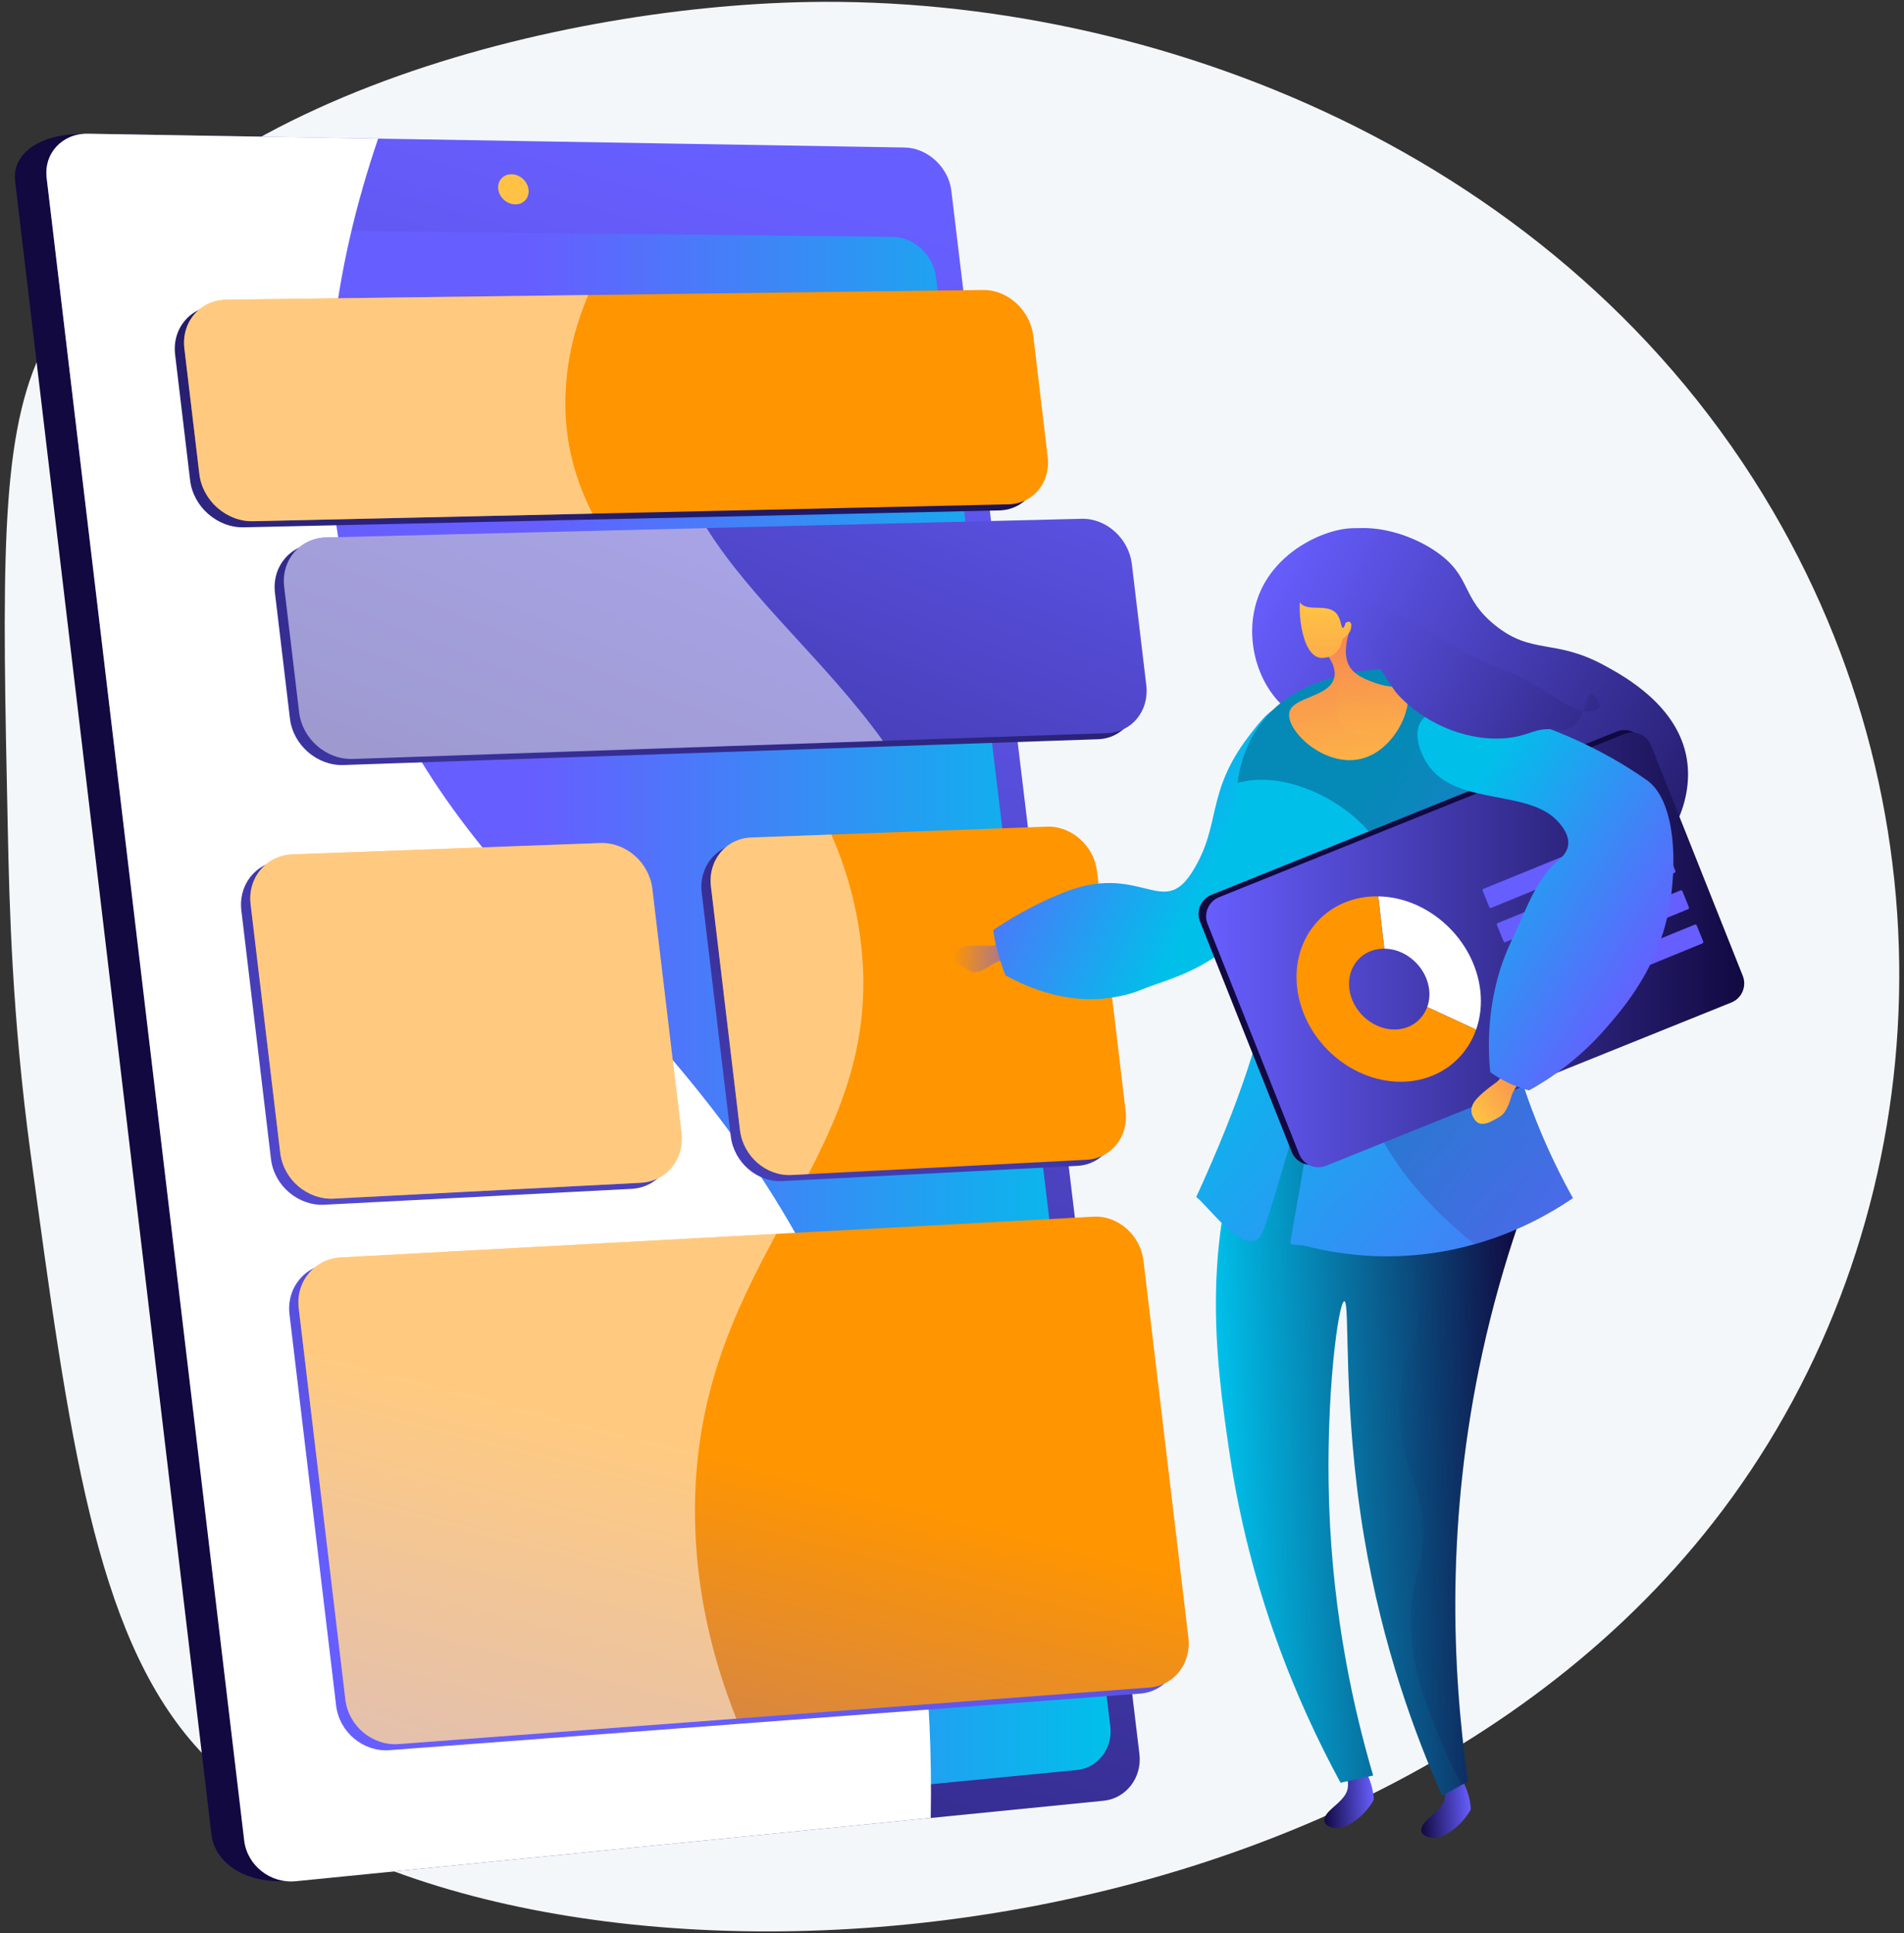 <svg width="201" height="204" viewBox="0 0 201 204" fill="none" xmlns="http://www.w3.org/2000/svg">
<rect x="0" y="0" width="201" height="204" fill="#333333" stroke="none"/>
<g id="Group">
<g id="Illustration">
<g id="Group_2">
<path id="Vector" d="M85.338 0.211C58.22 0.69 16.262 11.001 4.185 37.498C-0.033 46.753 0.253 60.358 0.824 87.568C0.992 95.566 1.27 107.223 3.225 121.686C7.286 151.731 10.05 172.186 20.513 184.096C46.727 213.938 141.421 213.076 181.858 159.349C203.916 130.041 207.31 88.349 187.14 53.892C164.933 15.957 121.643 -0.43 85.338 0.211Z" fill="#F4F7FA"/>
<g id="Group_3">
<path id="Vector_2" d="M96.724 20.396L116.474 184.554C116.77 187.015 115.074 189.221 112.697 189.457L30.436 198.488C25.397 198.802 22.638 196.227 22.327 193.61L1.592 19.083C1.283 16.48 3.755 14.123 8.816 14.123L91.825 15.871C94.228 15.912 96.43 17.948 96.724 20.396Z" fill="url(#paint0_linear_1830_28197)"/>
<path id="Vector_3" d="M100.428 20.114L120.287 185.092C120.584 187.566 118.882 189.784 116.497 190.021L31.215 198.512C28.541 198.778 26.091 196.844 25.779 194.213L4.927 18.785C4.616 16.168 6.58 14.065 9.283 14.111L95.51 15.566C97.922 15.607 100.132 17.653 100.428 20.114Z" fill="url(#paint1_linear_1830_28197)"/>
<path id="Vector_4" d="M98.808 29.214L117.215 182.182C117.492 184.493 115.899 186.562 113.666 186.778L33.461 194.574C30.976 194.816 28.698 193.01 28.406 190.562L9.136 28.506C8.847 26.07 10.67 24.099 13.181 24.126L94.208 24.989C96.463 25.013 98.53 26.914 98.808 29.214H98.808Z" fill="url(#paint2_linear_1830_28197)"/>
<path id="Vector_5" d="M55.798 19.999C55.903 20.878 55.273 21.58 54.389 21.569C53.504 21.558 52.701 20.836 52.596 19.956C52.491 19.076 53.124 18.373 54.009 18.386C54.893 18.399 55.693 19.121 55.799 19.999H55.798Z" fill="url(#paint3_linear_1830_28197)"/>
<g id="Group_4" style="mix-blend-mode:soft-light">
<path id="Vector_6" d="M84.943 131.895C68.524 101.538 43.995 92.451 36.611 61.164C32.618 44.253 35.338 28.066 39.919 14.628L9.283 14.111C6.58 14.065 4.616 16.168 4.927 18.785L25.779 194.213C26.092 196.845 28.541 198.779 31.215 198.512L98.255 191.838C98.751 164.636 92.262 145.428 84.943 131.895Z" fill="white"/>
</g>
</g>
<g id="Group_5">
<path id="Vector_7" d="M102.791 31.242L22.95 32.266C20.153 32.302 18.152 34.609 18.487 37.419L20.068 50.671C20.402 53.481 22.943 55.708 25.737 55.645L105.487 53.862C108.096 53.804 109.946 51.562 109.623 48.855L108.101 36.083C107.778 33.375 105.403 31.208 102.79 31.242H102.791Z" fill="url(#paint4_linear_1830_28197)"/>
<path id="Vector_8" d="M113.21 55.387L33.481 57.35C30.689 57.419 28.691 59.753 29.026 62.562L30.606 75.814C30.941 78.624 33.479 80.824 36.269 80.728L115.907 78.007C118.513 77.917 120.36 75.651 120.037 72.944L118.514 60.172C118.191 57.464 115.819 55.322 113.21 55.386V55.387Z" fill="url(#paint5_linear_1830_28197)"/>
<path id="Vector_9" d="M114.449 129.03L34.999 133.332C32.216 133.483 30.226 135.883 30.561 138.692L35.483 179.973C35.818 182.783 38.345 184.89 41.121 184.681L120.372 178.713C122.965 178.518 124.802 176.165 124.479 173.458L119.736 133.678C119.413 130.97 117.048 128.89 114.448 129.03H114.449Z" fill="url(#paint6_linear_1830_28197)"/>
<path id="Vector_10" d="M34.258 127.126L66.663 125.453C69.368 125.314 71.289 122.963 70.96 120.202L67.886 94.424C67.557 91.663 65.098 89.505 62.388 89.605L29.926 90.797C27.137 90.9 25.143 93.26 25.479 96.07L28.606 122.3C28.94 125.11 31.474 127.271 34.257 127.127L34.258 127.126Z" fill="url(#paint7_linear_1830_28197)"/>
<path id="Vector_11" d="M109.544 87.873L78.342 89.019C75.662 89.117 73.752 91.429 74.079 94.184L77.145 119.896C77.474 122.65 79.913 124.77 82.588 124.632L113.735 123.025C116.336 122.891 118.178 120.587 117.855 117.88L114.842 92.603C114.519 89.895 112.149 87.779 109.544 87.874V87.873Z" fill="url(#paint8_linear_1830_28197)"/>
<path id="Vector_12" d="M103.769 30.598L23.928 31.623C21.131 31.659 19.131 33.965 19.465 36.775L21.046 50.028C21.381 52.837 23.922 55.064 26.715 55.001L106.465 53.218C109.075 53.16 110.924 50.918 110.602 48.211L109.079 35.44C108.756 32.732 106.381 30.564 103.768 30.598H103.769Z" fill="url(#paint9_linear_1830_28197)"/>
<path id="Vector_13" d="M114.185 54.744L34.456 56.708C31.663 56.777 29.666 59.11 30 61.919L31.581 75.172C31.915 77.982 34.454 80.181 37.243 80.086L116.881 77.364C119.487 77.275 121.334 75.008 121.011 72.301L119.488 59.53C119.166 56.822 116.793 54.68 114.185 54.744V54.744Z" fill="url(#paint10_linear_1830_28197)"/>
<path id="Vector_14" d="M115.427 128.388L35.977 132.69C33.194 132.84 31.205 135.241 31.539 138.05L36.461 179.33C36.796 182.14 39.323 184.248 42.099 184.038L121.35 178.071C123.944 177.875 125.78 175.523 125.457 172.816L120.714 133.035C120.391 130.327 118.026 128.247 115.426 128.388H115.427Z" fill="url(#paint11_linear_1830_28197)"/>
<path id="Vector_15" d="M35.236 126.482L67.641 124.81C70.346 124.67 72.267 122.319 71.938 119.558L68.864 93.78C68.535 91.019 66.076 88.862 63.367 88.961L30.905 90.153C28.115 90.256 26.122 92.616 26.457 95.426L29.584 121.657C29.919 124.466 32.452 126.627 35.236 126.484L35.236 126.482Z" fill="url(#paint12_linear_1830_28197)"/>
<g id="Vector_16" style="mix-blend-mode:soft-light" opacity="0.5">
<path d="M35.236 126.482L67.641 124.81C70.346 124.67 72.267 122.319 71.938 119.558L68.864 93.78C68.535 91.019 66.076 88.862 63.367 88.961L30.905 90.153C28.115 90.256 26.122 92.616 26.457 95.426L29.584 121.657C29.919 124.466 32.452 126.627 35.236 126.484L35.236 126.482Z" fill="white"/>
</g>
<path id="Vector_17" d="M110.519 87.23L79.316 88.376C76.637 88.474 74.726 90.787 75.054 93.541L78.119 119.253C78.448 122.007 80.887 124.128 83.562 123.989L114.71 122.382C117.31 122.248 119.152 119.945 118.83 117.238L115.816 91.961C115.493 89.253 113.124 87.136 110.519 87.232V87.23Z" fill="url(#paint13_linear_1830_28197)"/>
<g id="Group_6" style="mix-blend-mode:soft-light" opacity="0.5">
<path id="Vector_18" d="M34.455 56.708C31.662 56.776 29.665 59.11 30 61.919L31.58 75.171C31.915 77.981 34.453 80.181 37.242 80.086L93.208 78.173C87.193 69.824 79.382 63.372 74.587 55.719L34.455 56.707V56.708Z" fill="white"/>
</g>
<g id="Group_7" style="mix-blend-mode:soft-light" opacity="0.5">
<path id="Vector_19" d="M81.955 130.199L35.973 132.69C33.19 132.84 31.2 135.241 31.535 138.05L36.456 179.33C36.791 182.14 39.318 184.248 42.094 184.038L77.734 181.354C75.133 174.833 73.462 167.71 73.37 160.071C73.216 147.298 77.536 138.394 81.954 130.199H81.955Z" fill="white"/>
</g>
<g id="Group_8" style="mix-blend-mode:soft-light" opacity="0.5">
<path id="Vector_20" d="M90.664 97.892C90.09 94.295 89.077 91.049 87.761 88.064L79.315 88.375C76.635 88.473 74.724 90.785 75.052 93.54L78.118 119.252C78.446 122.006 80.885 124.127 83.561 123.988L85.344 123.896C89.319 116.24 92.353 108.481 90.663 97.892H90.664Z" fill="white"/>
</g>
<g id="Group_9" style="mix-blend-mode:soft-light" opacity="0.5">
<path id="Vector_21" d="M59.762 40.496C60.022 37.126 60.878 33.999 62.096 31.133L23.928 31.623C21.131 31.659 19.131 33.966 19.465 36.776L21.046 50.028C21.381 52.838 23.922 55.064 26.715 55.002L62.549 54.201C60.497 50.165 59.358 45.733 59.762 40.497V40.496Z" fill="white"/>
</g>
</g>
<g id="Group_10">
<g id="Group_11">
<path id="Vector_22" d="M143.794 186.292C144.156 186.826 144.597 187.621 144.846 188.658C144.955 189.113 145.008 189.533 145.03 189.9C144.803 190.386 143.656 192.112 141.84 192.783C140.717 193.199 138.679 192.517 140.595 190.845C142.512 189.173 142.779 188.8 141.607 185.499C141.305 184.65 141.317 184.319 141.445 184.236C141.743 184.04 142.873 185.236 143.794 186.292Z" fill="url(#paint14_linear_1830_28197)"/>
<path id="Vector_23" d="M154.034 187.316C154.397 187.849 154.838 188.644 155.087 189.682C155.196 190.136 155.248 190.556 155.27 190.924C155.043 191.409 153.896 193.135 152.081 193.806C150.957 194.222 148.919 193.541 150.836 191.867C152.752 190.195 153.02 189.824 151.847 186.522C151.545 185.672 151.557 185.342 151.685 185.258C151.984 185.063 153.114 186.259 154.034 187.315V187.316Z" fill="url(#paint15_linear_1830_28197)"/>
<path id="Vector_24" d="M157.684 116.244C158.546 120.561 159.407 124.877 160.268 129.194C158.848 133.354 157.549 137.879 156.484 142.752C152.637 160.36 153.261 176.051 154.97 187.981C154.06 188.486 153.149 188.99 152.239 189.495C149.458 183.234 145.96 173.896 143.999 162.149C141.681 148.271 142.56 137.329 141.918 137.312C141.303 137.297 139.924 147.333 140.31 158.728C140.718 170.773 142.974 180.619 144.959 187.355C143.812 187.609 142.666 187.865 141.519 188.119C136.853 179.538 131.933 167.763 129.794 153.315C128.309 143.281 126.505 129.947 132.761 115.911C133.386 114.51 135.627 111.369 136.041 110.599C143.809 111.811 149.917 115.03 157.684 116.243V116.244Z" fill="url(#paint16_linear_1830_28197)"/>
<path id="Vector_25" style="mix-blend-mode:multiply" opacity="0.25" d="M156.483 142.754C157.548 137.879 158.847 133.355 160.267 129.195C159.406 124.878 158.545 120.562 157.683 116.245C149.916 115.032 143.808 111.813 136.041 110.601C135.626 111.372 133.386 114.512 132.76 115.913C130.651 120.645 129.46 125.295 128.863 129.768C143.786 129.094 148.213 132.056 149.5 134.88C151.55 139.377 145.949 144.2 148.303 153.362C149.01 156.118 149.972 157.455 150.199 160.929C150.496 165.489 149.021 165.983 148.947 170.633C148.865 175.721 150.554 179.898 151.94 183.324C152.802 185.454 153.684 187.157 154.34 188.331C154.55 188.214 154.76 188.098 154.97 187.981C153.261 176.051 152.637 160.361 156.484 142.753L156.483 142.754Z" fill="url(#paint17_linear_1830_28197)"/>
</g>
<path id="Vector_26" d="M144.487 56.215C145.029 56.802 144.41 57.73 144.591 60.854C144.674 62.283 144.883 63.467 145.066 64.303C145.172 65.067 145.29 65.773 145.414 66.395C145.506 66.851 145.59 67.206 145.696 67.582C145.893 68.28 146.141 68.966 146.435 69.623C146.455 69.666 146.438 69.716 146.397 69.739C146.395 69.741 146.392 69.742 146.389 69.743C146.343 69.763 146.289 69.743 146.269 69.697C145.971 69.033 145.72 68.338 145.52 67.632C145.414 67.25 145.328 66.892 145.236 66.43C145.17 66.103 145.106 65.75 145.045 65.38C145.045 66.371 145.136 67.456 145.634 68.865C147.147 73.143 144.04 76.385 141.367 76.779C138.286 77.234 135.933 74.999 135.201 74.263C132.25 71.299 131.2 66.077 133.26 61.966C135.96 56.58 143.157 54.774 144.486 56.213L144.487 56.215Z" fill="url(#paint18_linear_1830_28197)"/>
<path id="Vector_27" d="M137.097 61.25C137.179 60.746 137.571 58.684 139.271 57.24C142.498 54.502 148.262 55.834 151.745 58.305C155.389 60.89 154.21 63.062 157.83 65.976C161.762 69.142 164.105 67.338 169.415 70.24C171.504 71.381 177.133 74.456 178.069 80.067C178.878 84.915 175.934 90.159 171.906 92.482C165.012 96.458 155.362 91.633 150.541 86.775C145.918 82.115 148.553 80.584 141.711 71.369C139.238 68.038 136.488 65.018 137.097 61.25Z" fill="url(#paint19_linear_1830_28197)"/>
<g id="Group_12">
<path id="Vector_28" d="M102.653 102.596C103.257 102.685 104.101 102.2 104.746 101.749C105.201 101.432 106.342 101.173 106.342 101.173L105.389 99.722L104.506 99.822C104.506 99.822 102.945 99.705 102.027 99.837C101.11 99.969 100.574 100.407 100.542 101.352L102.652 102.596H102.653Z" fill="url(#paint20_linear_1830_28197)"/>
<path id="Vector_29" d="M131.842 77.665C127.191 83.759 129.016 87.018 125.831 92.05C122.675 97.038 120.37 90.842 112.037 94.275C108.873 95.578 106.444 97.063 104.865 98.132C104.903 98.475 104.955 98.843 105.03 99.232C105.081 99.496 105.162 99.88 105.322 100.454C105.475 101.007 105.733 101.849 106.15 102.922C108.627 104.286 113.026 106.162 118.066 105.145C118.984 104.96 119.624 104.792 120.569 104.406C123.745 103.105 128.734 102.334 133.596 95.71C137.268 90.707 137.815 90.337 138.505 87.954C140.211 82.062 138.249 74.997 135.718 74.575C134.398 74.355 133.129 75.978 131.842 77.666V77.665Z" fill="url(#paint21_linear_1830_28197)"/>
</g>
<path id="Vector_30" d="M133.362 76.022C130.998 78.969 130.621 82.256 130.562 83.714C130.377 88.25 132.51 91.712 133.021 92.627C135.437 96.949 135.644 105.939 126.282 126.315C127.454 127.103 131.864 133.375 133.293 129.999C135.241 125.398 142.95 93.645 136.214 131.026C136.125 131.518 137.185 131.311 137.69 131.442C141.312 132.382 145.597 132.896 150.348 132.344C157.794 131.479 163.214 128.363 166.049 126.427C163.521 121.89 160.722 115.684 159.002 107.979C155.72 93.28 158.098 80.904 159.951 74.172C157.485 72.82 149.718 68.969 141.249 71.351C139.139 71.944 135.851 72.918 133.361 76.022H133.362Z" fill="url(#paint22_linear_1830_28197)"/>
<path id="Vector_31" style="mix-blend-mode:multiply" opacity="0.3" d="M158.998 107.979C155.716 93.28 158.094 80.905 159.947 74.173C157.481 72.82 149.715 68.968 141.245 71.351C139.136 71.945 135.848 72.919 133.358 76.022C131.476 78.368 130.854 80.928 130.649 82.611C130.712 82.593 130.799 82.57 130.903 82.544C136.138 81.26 142.715 84.897 145.23 88.722C149.428 95.104 141.949 101.45 143.259 112.119C143.967 117.886 147.186 124.459 155.655 131.293C160.394 129.96 163.936 127.868 166.045 126.428C163.517 121.89 160.719 115.685 158.998 107.979Z" fill="url(#paint23_linear_1830_28197)"/>
<path id="Vector_32" d="M142.712 65.79C142.114 67.404 141.674 69.391 142.641 70.594C143.23 71.326 144.115 71.676 144.988 72.002C147.049 72.773 147.917 72.283 148.366 72.834C149.353 74.047 147.455 79.26 143.566 80.098C139.696 80.933 135.71 77.034 136.113 75.171C136.477 73.491 140.384 73.601 140.86 71.475C141.1 70.404 140.346 69.322 139.708 68.602L139.251 68.69L142.712 65.79H142.712Z" fill="url(#paint24_linear_1830_28197)"/>
<path id="Vector_33" style="mix-blend-mode:multiply" opacity="0.4" d="M148.363 72.834C147.915 72.284 147.046 72.773 144.984 72.002C144.112 71.676 143.227 71.326 142.638 70.594C141.672 69.392 142.111 67.404 142.708 65.79L139.247 68.69L139.704 68.602C140.21 69.174 140.781 69.974 140.879 70.815C141.169 70.974 141.419 71.156 141.601 71.338C141.202 72.499 141.127 73.474 141.125 74.099C141.121 75.074 141.117 75.798 141.601 76.432C142.129 77.123 142.927 77.302 143.625 77.459C145.175 77.806 146.557 77.494 147.454 77.178C148.561 75.457 148.917 73.515 148.363 72.834Z" fill="url(#paint25_linear_1830_28197)"/>
<path id="Vector_34" d="M141.717 67.441C141.717 67.441 141.52 69.418 139.563 69.427C137.151 69.44 136.883 63.076 137.47 62.712C138.15 62.29 138.745 63.323 140.328 62.963C140.995 62.811 141.571 61.953 141.908 62.878C142.293 63.929 141.968 65.789 141.968 65.789C141.968 65.789 142.541 65.317 142.629 65.886C142.745 66.63 142.186 67.095 141.717 67.44V67.441Z" fill="url(#paint26_linear_1830_28197)"/>
<path id="Vector_35" d="M137.905 60.525C137.14 61.305 136.718 62.819 137.249 63.581C138.011 64.675 140.265 63.533 141.187 64.871C141.591 65.458 141.568 66.272 141.777 66.259C141.951 66.248 142.054 65.683 142.153 65.22C142.705 62.661 143.342 62.374 143.148 61.642C142.753 60.153 139.477 58.922 137.905 60.525V60.525Z" fill="url(#paint27_linear_1830_28197)"/>
<g id="Group_13">
<path id="Vector_36" d="M181.973 105.535L139.19 122.762C138.078 123.21 136.812 122.671 136.364 121.558L126.685 97.25C126.237 96.137 126.775 94.872 127.888 94.424L170.671 77.198C171.784 76.75 173.049 77.288 173.497 78.401L183.176 102.71C183.624 103.822 183.086 105.087 181.973 105.535Z" fill="#110940"/>
<path id="Vector_37" d="M182.772 105.788L139.989 123.015C138.877 123.463 137.612 122.924 137.164 121.811L127.484 97.503C127.036 96.39 127.575 95.125 128.687 94.677L171.47 77.451C172.583 77.003 173.848 77.541 174.296 78.654L183.976 102.963C184.424 104.075 183.885 105.34 182.772 105.788Z" fill="url(#paint28_linear_1830_28197)"/>
<g id="Group_14">
<path id="Vector_38" d="M146.18 100.104C148.501 100.145 150.603 102.086 150.873 104.431C150.949 105.089 150.868 105.708 150.668 106.262L155.831 108.649C156.272 107.396 156.44 105.993 156.269 104.509C155.652 99.153 150.857 94.701 145.543 94.586C145.529 94.586 145.516 94.586 145.503 94.586L146.139 100.105C146.153 100.105 146.166 100.104 146.18 100.104Z" fill="white"/>
<path id="Vector_39" d="M150.665 106.261C150.153 107.68 148.83 108.653 147.161 108.634C144.834 108.607 142.714 106.667 142.442 104.308C142.171 101.963 143.829 100.087 146.135 100.105L145.499 94.585C140.165 94.493 136.31 98.809 136.936 104.227C137.563 109.658 142.452 114.109 147.797 114.148C151.634 114.176 154.674 111.92 155.827 108.647L150.665 106.26L150.665 106.261Z" fill="#FF9500"/>
</g>
<path id="Vector_40" d="M176.776 92.103L158.934 99.409C158.85 99.443 158.753 99.402 158.719 99.317L158.032 97.617C157.997 97.531 158.037 97.434 158.122 97.399L175.977 90.12C176.059 90.086 176.153 90.128 176.187 90.212L176.864 91.89C176.899 91.974 176.859 92.07 176.777 92.103H176.776Z" fill="#675EFF"/>
<path id="Vector_41" d="M175.273 88.492L157.431 95.798C157.346 95.833 157.25 95.791 157.216 95.706L156.528 94.006C156.494 93.921 156.534 93.823 156.618 93.789L174.473 86.51C174.555 86.476 174.649 86.517 174.683 86.602L175.36 88.279C175.394 88.364 175.355 88.459 175.273 88.493V88.492Z" fill="#675EFF"/>
<path id="Vector_42" d="M179.711 99.553L161.869 106.859C161.785 106.893 161.688 106.852 161.654 106.767L160.967 105.066C160.932 104.98 160.972 104.883 161.057 104.849L178.911 97.569C178.993 97.536 179.087 97.577 179.122 97.662L179.799 99.339C179.833 99.423 179.794 99.519 179.712 99.553L179.711 99.553Z" fill="#675EFF"/>
<path id="Vector_43" d="M178.204 95.941L160.362 103.246C160.277 103.281 160.181 103.24 160.147 103.154L159.459 101.454C159.425 101.369 159.465 101.271 159.549 101.236L177.404 93.957C177.486 93.923 177.58 93.965 177.614 94.049L178.291 95.727C178.325 95.811 178.286 95.907 178.204 95.94V95.941Z" fill="#675EFF"/>
</g>
<g id="Group_15">
<path id="Vector_44" d="M158.709 113.46L158.03 114.159C158.03 114.159 156.624 115.143 155.937 115.892C155.251 116.641 155.1 117.386 155.73 118.209C156.359 119.032 157.44 118.366 158.384 117.799C158.958 117.454 159.338 116.457 159.572 115.626C159.737 115.041 160.525 114.028 160.525 114.028L158.709 113.459V113.46Z" fill="url(#paint29_linear_1830_28197)"/>
<path id="Vector_45" d="M149.871 76.37C151.604 72.677 164.443 75.686 173.861 82.331C176.85 84.439 177.162 91.128 176.115 96.277C174.891 102.288 171.412 106.324 169.671 108.345C166.601 111.906 163.43 113.956 161.415 115.061C160.765 114.889 160.011 114.635 159.203 114.25C158.464 113.897 157.836 113.509 157.319 113.141C157.087 110.785 157.012 107.228 158.118 103.158C158.819 100.577 159.568 99.359 161.051 95.976C162.4 92.897 163.56 91.602 164.35 90.923C164.721 90.604 165.402 90.074 165.535 89.218C165.712 88.082 164.81 87.07 164.501 86.723C161.442 83.293 154.163 85.014 150.996 81.033C150.067 79.866 149.207 77.784 149.871 76.37Z" fill="url(#paint30_linear_1830_28197)"/>
</g>
<path id="Vector_46" d="M141.911 62.878C141.377 63.461 142.548 65.393 144.911 69.232C146.366 71.595 147.093 72.777 147.561 73.287C150.078 76.038 154.324 78.156 158.62 77.918C161.567 77.754 161.998 76.621 164.414 77.024C168.059 77.632 166.998 70.547 168.879 74.401C168.991 74.631 168.133 76.425 163.407 73.128C159.54 70.43 158.489 71.244 152.411 67.508C151.97 67.237 150.103 66.082 147.483 64.782C144.403 63.254 142.442 62.298 141.911 62.879V62.878Z" fill="url(#paint31_linear_1830_28197)"/>
</g>
</g>
</g>
</g>
<defs>
<linearGradient id="paint0_linear_1830_28197" x1="58.015" y1="102.073" x2="25.597" y2="105.61" gradientUnits="userSpaceOnUse">
<stop stop-color="#675EFF"/>
<stop offset="1" stop-color="#110940"/>
</linearGradient>
<linearGradient id="paint1_linear_1830_28197" x1="86.581" y1="20.356" x2="6.419" y2="293.26" gradientUnits="userSpaceOnUse">
<stop stop-color="#675EFF"/>
<stop offset="1" stop-color="#110940"/>
</linearGradient>
<linearGradient id="paint2_linear_1830_28197" x1="9.106" y1="109.361" x2="117.245" y2="109.361" gradientUnits="userSpaceOnUse">
<stop offset="0.438" stop-color="#675EFF"/>
<stop offset="1" stop-color="#00C0EA"/>
</linearGradient>
<linearGradient id="paint3_linear_1830_28197" x1="56.54" y1="13.634" x2="-37.672" y2="268.79" gradientUnits="userSpaceOnUse">
<stop stop-color="#FFC444"/>
<stop offset="1" stop-color="#F36F56"/>
</linearGradient>
<linearGradient id="paint4_linear_1830_28197" x1="73.33" y1="19.859" x2="17.038" y2="161.141" gradientUnits="userSpaceOnUse">
<stop stop-color="#110940"/>
<stop offset="1" stop-color="#675EFF"/>
</linearGradient>
<linearGradient id="paint5_linear_1830_28197" x1="93.132" y1="21.068" x2="36.84" y2="162.35" gradientUnits="userSpaceOnUse">
<stop stop-color="#110940"/>
<stop offset="1" stop-color="#675EFF"/>
</linearGradient>
<linearGradient id="paint6_linear_1830_28197" x1="123.785" y1="39.962" x2="67.493" y2="181.244" gradientUnits="userSpaceOnUse">
<stop stop-color="#110940"/>
<stop offset="1" stop-color="#675EFF"/>
</linearGradient>
<linearGradient id="paint7_linear_1830_28197" x1="82.013" y1="23.319" x2="25.721" y2="164.601" gradientUnits="userSpaceOnUse">
<stop stop-color="#110940"/>
<stop offset="1" stop-color="#675EFF"/>
</linearGradient>
<linearGradient id="paint8_linear_1830_28197" x1="122.498" y1="39.448" x2="66.205" y2="180.731" gradientUnits="userSpaceOnUse">
<stop stop-color="#110940"/>
<stop offset="1" stop-color="#675EFF"/>
</linearGradient>
<linearGradient id="paint9_linear_1830_28197" x1="12.653" y1="247.648" x2="39.144" y2="143.895" gradientUnits="userSpaceOnUse">
<stop stop-color="#675EFF"/>
<stop offset="1" stop-color="#FF9500"/>
</linearGradient>
<linearGradient id="paint10_linear_1830_28197" x1="94.106" y1="20.425" x2="37.814" y2="161.707" gradientUnits="userSpaceOnUse">
<stop stop-color="#675EFF"/>
<stop offset="1" stop-color="#110940"/>
</linearGradient>
<linearGradient id="paint11_linear_1830_28197" x1="52.365" y1="257.788" x2="78.856" y2="154.034" gradientUnits="userSpaceOnUse">
<stop stop-color="#675EFF"/>
<stop offset="1" stop-color="#FF9500"/>
</linearGradient>
<linearGradient id="paint12_linear_1830_28197" x1="13.367" y1="247.831" x2="39.857" y2="144.077" gradientUnits="userSpaceOnUse">
<stop stop-color="#675EFF"/>
<stop offset="1" stop-color="#FF9500"/>
</linearGradient>
<linearGradient id="paint13_linear_1830_28197" x1="57.684" y1="259.147" x2="84.175" y2="155.393" gradientUnits="userSpaceOnUse">
<stop stop-color="#675EFF"/>
<stop offset="1" stop-color="#FF9500"/>
</linearGradient>
<linearGradient id="paint14_linear_1830_28197" x1="139.642" y1="188.648" x2="144.964" y2="188.373" gradientUnits="userSpaceOnUse">
<stop stop-color="#110940"/>
<stop offset="1" stop-color="#675EFF"/>
</linearGradient>
<linearGradient id="paint15_linear_1830_28197" x1="149.882" y1="189.67" x2="155.203" y2="189.395" gradientUnits="userSpaceOnUse">
<stop stop-color="#110940"/>
<stop offset="1" stop-color="#675EFF"/>
</linearGradient>
<linearGradient id="paint16_linear_1830_28197" x1="128.96" y1="150.834" x2="161.311" y2="149.162" gradientUnits="userSpaceOnUse">
<stop stop-color="#00C0EA"/>
<stop offset="1" stop-color="#110940"/>
</linearGradient>
<linearGradient id="paint17_linear_1830_28197" x1="127.572" y1="148.24" x2="158.789" y2="150.4" gradientUnits="userSpaceOnUse">
<stop stop-color="#00C0EA"/>
<stop offset="1" stop-color="#110940"/>
</linearGradient>
<linearGradient id="paint18_linear_1830_28197" x1="193.395" y1="93.7" x2="132.571" y2="61.647" gradientUnits="userSpaceOnUse">
<stop stop-color="#110940"/>
<stop offset="1" stop-color="#675EFF"/>
</linearGradient>
<linearGradient id="paint19_linear_1830_28197" x1="192.702" y1="95.016" x2="131.878" y2="62.964" gradientUnits="userSpaceOnUse">
<stop stop-color="#110940"/>
<stop offset="1" stop-color="#675EFF"/>
</linearGradient>
<linearGradient id="paint20_linear_1830_28197" x1="100.543" y1="101.048" x2="110.195" y2="101.372" gradientUnits="userSpaceOnUse">
<stop stop-color="#FF9500"/>
<stop offset="1" stop-color="#675EFF"/>
</linearGradient>
<linearGradient id="paint21_linear_1830_28197" x1="104.115" y1="80.956" x2="128.038" y2="92.059" gradientUnits="userSpaceOnUse">
<stop stop-color="#FF9500"/>
<stop offset="0" stop-color="#675EFF"/>
<stop offset="1" stop-color="#00C0EA"/>
</linearGradient>
<linearGradient id="paint22_linear_1830_28197" x1="135.751" y1="94.117" x2="183.203" y2="135.02" gradientUnits="userSpaceOnUse">
<stop stop-color="#00C0EA"/>
<stop offset="1" stop-color="#675EFF"/>
</linearGradient>
<linearGradient id="paint23_linear_1830_28197" x1="139.145" y1="90.911" x2="189.304" y2="122.694" gradientUnits="userSpaceOnUse">
<stop stop-color="#110940"/>
<stop offset="1" stop-color="#675EFF"/>
</linearGradient>
<linearGradient id="paint24_linear_1830_28197" x1="143.736" y1="85.761" x2="140.53" y2="60.099" gradientUnits="userSpaceOnUse">
<stop stop-color="#FFC444"/>
<stop offset="1" stop-color="#F36F56"/>
</linearGradient>
<linearGradient id="paint25_linear_1830_28197" x1="143.524" y1="82.183" x2="144.318" y2="61.019" gradientUnits="userSpaceOnUse">
<stop stop-color="#FFC444"/>
<stop offset="1" stop-color="#F36F56"/>
</linearGradient>
<linearGradient id="paint26_linear_1830_28197" x1="139.925" y1="63.509" x2="140.12" y2="85.434" gradientUnits="userSpaceOnUse">
<stop stop-color="#FFC444"/>
<stop offset="1" stop-color="#F36F56"/>
</linearGradient>
<linearGradient id="paint27_linear_1830_28197" x1="194.733" y1="91.159" x2="133.91" y2="59.106" gradientUnits="userSpaceOnUse">
<stop stop-color="#110940"/>
<stop offset="1" stop-color="#675EFF"/>
</linearGradient>
<linearGradient id="paint28_linear_1830_28197" x1="127.326" y1="100.233" x2="184.134" y2="100.233" gradientUnits="userSpaceOnUse">
<stop stop-color="#675EFF"/>
<stop offset="1" stop-color="#110940"/>
</linearGradient>
<linearGradient id="paint29_linear_1830_28197" x1="155.526" y1="117.93" x2="163.938" y2="111.501" gradientUnits="userSpaceOnUse">
<stop stop-color="#FFC444"/>
<stop offset="1" stop-color="#F36F56"/>
</linearGradient>
<linearGradient id="paint30_linear_1830_28197" x1="152.233" y1="87.846" x2="175.472" y2="102.392" gradientUnits="userSpaceOnUse">
<stop stop-color="#00C0EA"/>
<stop offset="1" stop-color="#675EFF"/>
</linearGradient>
<linearGradient id="paint31_linear_1830_28197" x1="187.437" y1="89.34" x2="134.025" y2="61.192" gradientUnits="userSpaceOnUse">
<stop stop-color="#110940"/>
<stop offset="1" stop-color="#675EFF"/>
</linearGradient>
</defs>
</svg>

